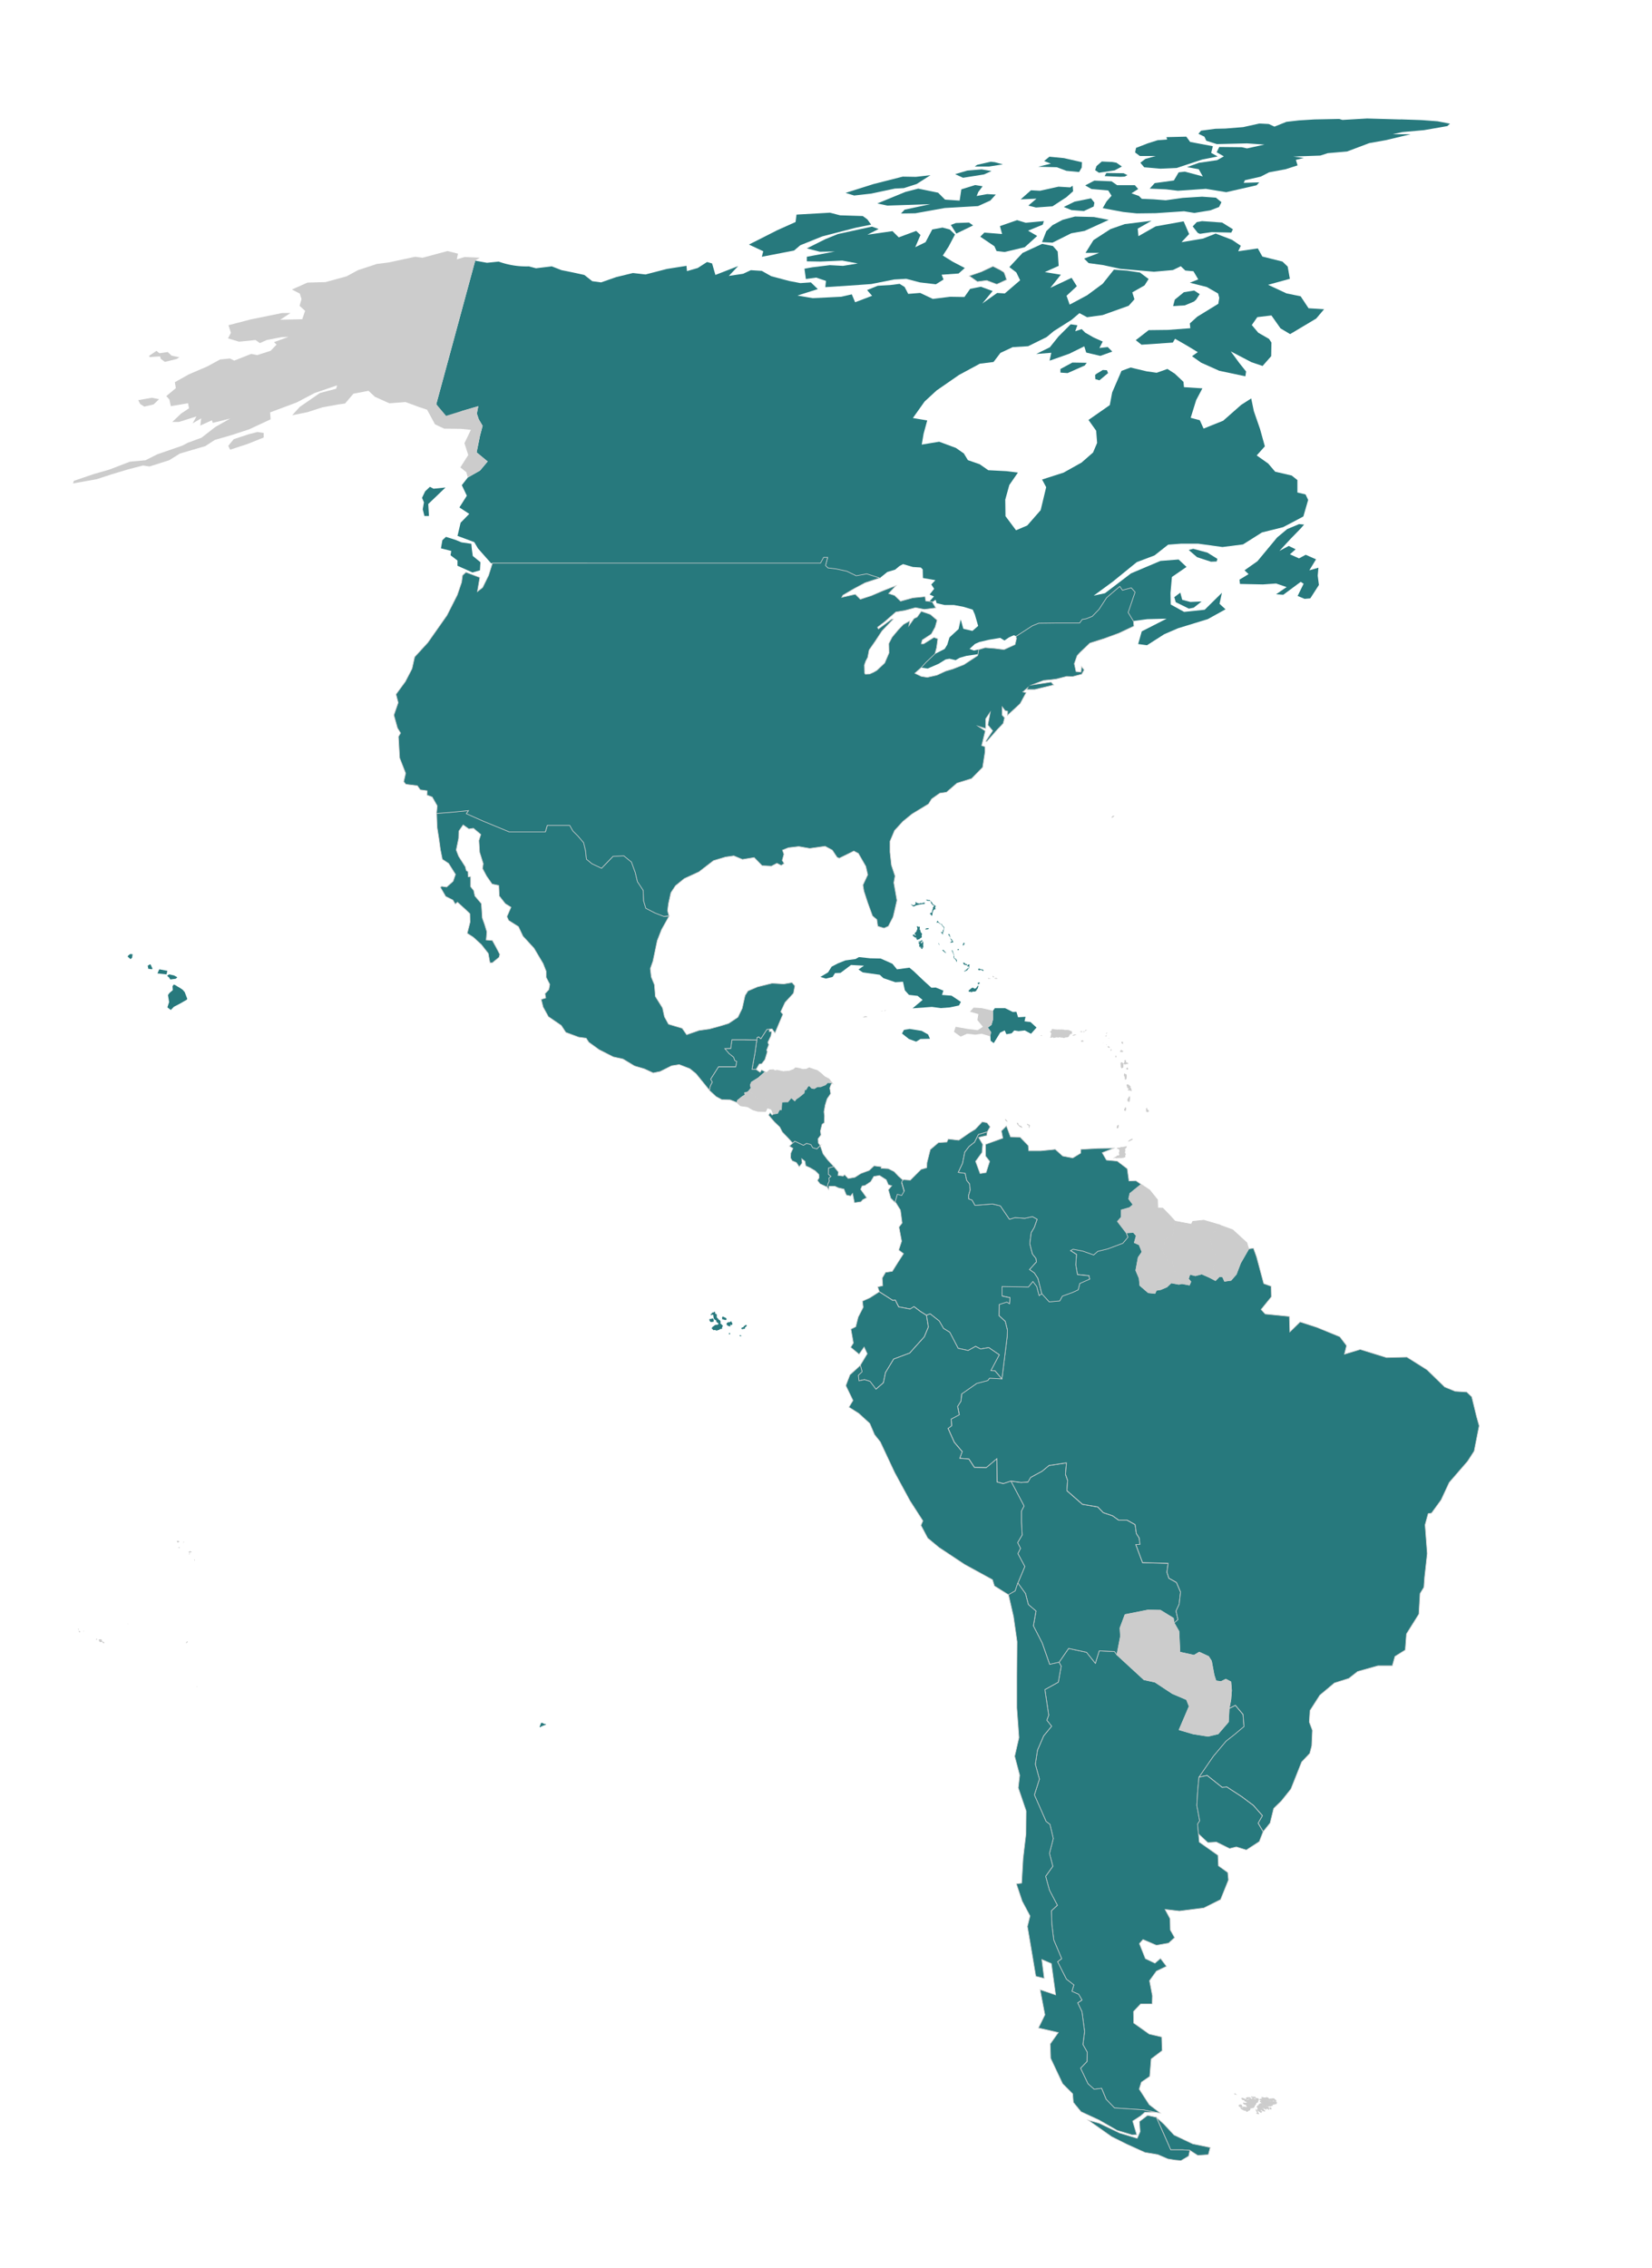 <svg xmlns="http://www.w3.org/2000/svg" id="Calque_1" data-name="Calque 1" viewBox="0 0 510 700"><defs><clipPath id="clippath"><path d="M0 0h510v700H0z" style="stroke-width:0;fill:none"/></clipPath><style>.cls-2,.cls-3{stroke-width:0}.cls-3,.cls-5{fill:#ccc}.cls-5,.cls-6{stroke:#ccc;stroke-miterlimit:10;stroke-width:.2px}.cls-2,.cls-6{fill:#27797d}</style></defs><g style="clip-path:url(#clippath)"><path d="M233.41 330.03h-1.25l.96-5.32.52-3.77.07-.74.52-.22.66.59 1.85-2.88.81-.07-.07.74h.74l-.22 1.33-.96 1.99.29.74-.66 1.7.22.44-.74 2.44-.96 1.25-.81.15-.96 1.62Z" class="cls-6"/><path d="m364.97 185.1 2.51.67 3.47-.15-2.44 1.92-1.48.29-4.06-1.99-.44-1.55 1.85-1.4.59 2.22ZM375.61 173.28l-1.77.07-4.28-1.4-2.59-2.22 1.4-.37 4.36 1.18 3.1 1.92-.22.81ZM148.17 176.01l-2.29.66-4.65-2.07v-1.62l-2.14-1.62.22-1.33-3.18-.81.44-2.51 1.11-1.03 3.03.96 1.77.74 3.03.44.15 1.62.3 2.14 2.36 1.92zM398.66 166.04l-3.69 3.99 2.88-1.55 2.14 1.03-1.77 1.55 2.81 1.26 2.07-1.11 3.18 1.4-2.07 3.4 2.81-.81-.22 2.44.37 2.88-2.66 4.14-1.77.15-2.14-.89 1.85-3.77-.89-.59-5.39 3.99-2.22-.15 3.25-2.22-3.25-1.11-4.06.29-7.09-.15-.15-1.33 2.81-1.7-1.25-1.18 3.99-2.81 6.06-7.31 3.1-2.59 3.69-1.55 1.55.15-1.11 1.26-2.81 2.88ZM132.73 150.23l1.11.59 3.69-.37-5.32 5.1.22 3.69h-1.4l-.52-2.07.37-2.14-.59-1.4.96-2zM342.07 115.15l-2.66 2.22-1.26-.37-.07-1.26.3-.3 2.07-1.26 1.26.07.37.89ZM334.91 112.78l-5.32 2.36-2.22-.15v-1.11l3.69-1.99 4.43.07-.59.81ZM332.61 100.37l-.67 1.85 1.99-.66 1.11 1.11 2.58 1.48 2.81 1.26-1.03 1.99 2.58-.3 1.4 1.4-3.69 1.33-4.36-1.03-.59-1.92-4.65 2.29-6.06 2.14.52-2.44-4.65.37 4.21-2.07 2.66-3.32 3.77-3.77 2.07.3ZM365.78 94.24l-3.62.22.52-1.99 2.81-2.29 3.18-.52 1.7 1.11-1.11 1.7-.66.59-2.81 1.18Z" class="cls-2"/><path d="m310.75 86.33-3.03 1.4-3.1-1.18-2.88.37-2.51-1.77 3.69-1.26 3.62-1.7 2.22 1.11 1.18.74.3.74.52 1.55Z" class="cls-6"/><path d="m349.9 191.67-1.62-2.66 2.14-6.28-1.18-1.33-2.73.74-.81-1.18-4.06 3.47-2.36 3.62-2.07 2.14-1.85.74-1.26.22-.81 1.11h-6.87l-5.76.07-1.99.81-5.02 3.25v-.07l-.67-.29-1.48.67-1.4.96-1.33-.81-3.47.59-2.88.67-1.4.59-1.7 1.55 1.33.52 1.26-.29h.22l-.22 1.4-3.55.52-2.07.59-1.26.74-1.92-.44-1.18.22-2.14 1.33-3.4 1.48-1.99-.29 1.48-1.62 2.73-2.59 3.03-1.55.81-1.33.67-2.22 2.81-2.59.66-2.96.81 2.88 2.81.66 1.77-1.55-1.03-3.55-.66-1.48-2.95-.89-2.81-.52h-2.88l-2.51-.59-.29-1.03-1.03.67-.89-.15 1.4-1.55-1.33-.59 1.4-1.77-.89-1.33 1.26-1.33-3.84-.67-.07-2.66-.59-.59-2.44-.15-3.03-.89-1.11.59-1.33 1.11-2.44.74-2.29 1.85-3.99-1.26-3.25.59-2.88-1.4-3.4-.74-2.44-.29-.74-.74.66-2.51h-1.26l-.96 1.77H151.58l-3.99-4.51-1.18-1.99-5.17-1.92.96-4.06 2.66-2.73-3.03-1.99 2.29-3.62-1.55-3.25 1.85-2.36 3.77-2.14 2.36-2.81-3.4-2.81 1.03-5.1.81-3.1-1.18-1.99-.59-1.77.44-2.29-4.8 1.4-5.61 2.44c-.85-1.49-1.71-2.98-2.56-4.47 4.01-14.76 8.02-29.53 12.02-44.29l3.62.66c1.21-.12 2.41-.25 3.62-.37 1.24.45 2.78.89 4.58 1.18 1.82.29 3.43.34 4.75.3.73.19 1.46.39 2.19.58 1.63-.2 3.25-.39 4.88-.59 1.01.39 2.02.79 3.03 1.18a227.26 227.26 0 0 1 7.02 1.48c.81.64 1.63 1.28 2.44 1.92l2.73.37 4.65-1.63 5.17-1.26 3.91.44 6.57-1.7 6.06-.96.15 1.63 3.32-.96 2.88-1.85 1.55.44 1.03 3.55 7.02-2.73-2.88 3.03 4.43-.66 2.36-1.11 3.4.22 2.88 1.63 5.54 1.48 3.47.66 3.25-.22 2.14 2.07-6.28 1.99 4.73.81 8.79-.44 3.25-.74 1.03 2.44 5.24-1.99-1.55-1.77 3.32-1.33 3.84-.22 2.88-.37 1.55.96 1.11 2.14 3.69-.3 3.91 1.85 5.32-.66 4.43.07 1.77-2.51 3.32-.66 3.62 1.33-3.18 3.84 4.58-3.25 2.36.15 4.73-4.06-1.18-2.44-2.14-1.63 4.06-4.36 6.06-2.81 3.32.66 1.48 1.7.3 4.43-4.28 1.92 4.95.81-3.25 4.06 6.57-3.1 1.62 2.59-3.18 2.95.96 2.73 5.39-2.88 4.8-3.55 3.47-4.36 4.06.3 3.99.59 2.66 1.99-1.26 1.99-3.77 2.14.66 2.14-1.77 1.99-8.05 2.88-4.8.66-2.36-1.26-2.44 2.07-5.47 3.47-2.22 1.85-5.69 2.81-4.8.3-3.77 1.77-2.14 2.81-4.21.52-6.43 3.47-6.94 4.8-3.69 3.4-3.62 5.1 4.43.74-1.11 4.06-.59 3.4 5.39-.89 5.17 1.92 2.44 1.7 1.26 2.07 3.62 1.25 2.66 1.85 5.61.29 3.55.44-2.66 3.84-1.25 4.51.07 5.1 3.25 4.36 3.47-1.48 4.14-4.73 1.7-7.09-1.26-2.36 6.65-2.14 5.54-3.1 3.54-3.1 1.26-2.96-.3-3.77-2.36-3.32 6.57-4.58.74-3.92 2.88-6.65 2.81-1.03 4.95 1.18 3.1.44 3.32-1.18 2.29 1.48 2.66 2.51.15 1.63 5.69.37-1.92 3.62-1.7 5.47 2.81.74 1.18 2.59 6.06-2.44 5.54-4.88 3.1-1.99.81 3.92 1.92 5.54 1.48 5.32-2.51 2.81 3.55 2.51 2.14 2.51 5.1 1.18 1.77 1.4v3.84l2.51.59.81 1.7-1.48 5.1-3.18 1.7-3.1 1.62-6.5 1.62-5.84 3.69-6.35.81-7.46-1.03h-5.39l-3.92.3-4.21 3.32-5.47 2.07-7.46 6.06-5.84 4.28 3.47-.74 8.05-6.13 9.08-3.84 5.61-.44 2.44 2.29-4.51 3.1-.44 4.95.07 3.54 4.14 2.29 6.35-.66 5.32-5.24-.74 3.4 1.85 1.7-5.47 3.03-9.16 2.81-4.29 1.85-5.32 3.4-2.73-.37 1.11-3.91 7.68-3.92-5.98.15-4.36.59Z" class="cls-2"/><path d="m271.24 70.67-3.47 1.77 7.76-1.11 1.92 1.92 5.39-1.99 1.33 1.26-1.62 3.77 3.18-1.55 2.07-3.92 3.18-.59 2.22.59 1.62 1.55-1.99 3.77-1.77 2.73 3.1 1.92 3.69 1.92-1.92 1.7-5.24.37.59 1.48-2.36 1.48-4.95-.59-4.21-1.11-3.77.22-7.02 1.4-8.35.59-5.84.37.22-1.92-3.03-1.03-3.18.44-.44-3.18 2.44-.44 5.39-.66 4.06.22 4.58-.74-4.8-.89-6.72.3-4.21-.07v-1.4l8.64-1.63-4.65.07-3.99-1.03 5.76-2.88 3.84-1.55 10.49-2.29 2.07.74ZM300.41 69.57l-5.17 2.51-1.7-2.66 1.55-.59 4.06-.15zM380.63 70.75l-.52 1.03-3.03-.07-3.03-.07-3.62.52-.67-.3-1.55-1.99 1.26-1.33 1.62-.3 6.2.44 3.32 2.07Z" class="cls-2"/><path d="m351.23 70.53.22 2.36 5.32-3.03 8.64-1.55 1.7 3.92-2.36 2.51 6.65-1.11 3.91-1.55 5.02 1.92 2.73 1.85-.81 1.7 6.06-.89 1.4 2.51 6.2 1.55 1.62 1.55.67 3.77-6.72 1.85 5.69 2.66 4.36.89 2.44 3.69 4.8.3-2.44 2.88-8.05 4.8-2.96-1.77-2.81-3.99-4.36.52-1.7 2.44 1.99 2.36 3.33 1.92.74 1.11-.07 4.21-2.66 3.03-3.47-1.18-6.35-3.32 2.66 3.62 2.07 2.59-.22 1.48-8.05-1.7-5.61-2.51-2.81-1.99 1.77-1.26-3.55-2.14-3.47-1.99-.67 1.18-9.68.66-1.77-1.4 3.99-3.1 5.98-.07 6.87-.52-.15-1.48 2.29-2.07 6.5-3.99.3-1.85-.37-1.33-3.47-1.99-5.24-1.33 2.59-1.03-1.48-2.51-2.51-.22-1.4-1.33-2.44 1.18-5.83.52-10.34-.89-5.47-1.18-4.36-.59-1.4-1.4 4.65-1.77h-4.21l2.44-3.92 5.24-3.4 4.43-1.55 8.27-1.03-4.29 2.44ZM314 67.94l2.66.81 5.61-.52-.37 1.11-4.51 1.85 2.81 1.63-3.84 3.47-6.2 1.48-2.51-.3-.66-1.48-4.36-2.95 1.26-1.26 5.47.44-.66-2.44 5.32-1.85ZM330.7 72l-5.76 2.88-3.25-.15 1.33-3.4 1.92-1.85 3.1-1.63 3.84-1.03 5.83.15 4.58.89-7.46 3.4-4.14.74ZM245.16 77.32l-9.97 1.92.44-1.7-4.43-2.07 3.25-1.63 5.54-2.81 5.61-2.51.3-2.29 10.34-.59 3.1.81 7.02.22 1.4 1.03 1.18 1.63-4.8.96-10.27 2.66-6.8 2.73-1.92 1.63ZM337.64 63.73l-3.03 1.4-3.84-.3-2.36-.96 3.32-1.63 5.1-1.03 1.03 1.33-.22 1.18ZM331.14 57.31l.15 1.7-2.07 1.85-4.29 2.81-5.1.37-2.36-.59 2.51-2.14-4.88.22 3.18-2.81 2.81.15 5.69-1.26 3.62.22zM302.03 59.23l-.52 1.26 3.25-.59 2.66.15-1.7 1.85-3.77 1.7-10.27.59-9.09 1.63-4.43.07 1.11-1.18 7.9-1.7-13.22.44-3.1-.66 8.64-3.55 3.99-1.03 6.13 1.26 2.14 2.14 4.51.3.52-3.47 4.28-1.33 2.29.37-1.33 1.77ZM343.18 55.97l1.7 1.18h5.47l1.03 1.18-2.07 1.33 2.29.81.89.89 3.62.15 3.77.3 5.24-.74 5.98-.37 4.28.3 1.7 1.4-.74 1.48-2.66 1.03-4.95.81-3.18-.52-8.72.59-5.91.07-4.14-.44-6.35-1.18 1.18-2.07 1.55-1.77-1.04-1.63-5.17-.44-1.92-1.11 2.81-1.48 5.32.22ZM287.26 54.06l-4.28 2.73-3.92 1.26-2.81.15-7.31 1.55-5.24.59-2.66-.81 8.64-2.73 9.01-2.29 4.06.07zM347.24 54.5l-1.33.07-4.88-.22.52-.96 5.32.07 1.18.59-.81.44ZM303.81 53.83l-6.5 1.03-2.44-1.11 3.77-1.11 4.43-.37 3.03.52-2.29 1.03ZM309.57 50.73l-4.21.66h-4.43l.74-.52 4.21-.96 1.26.15 2.44.66ZM344.14 52.57l-4.88.74-1.18-.81.44-1.26 1.62-1.4 3.25.15 1.26.22 1.7 1.18-2.22 1.18ZM333.95 51.69l-.81 1.4-3.92-.37-2.95-1.11-5.76-.15 3.91-.96-2.07-.81 1.62-1.33 4.51.44 5.54 1.26zM373.91 47.18l1.99 1.11-4.8.96-7.83 2.59-5.02.22-5.02-.44-1.18-1.4 1.55-1.18 3.18-.89h-4.88l-1.48-1.11.3-1.4 3.62-1.4 3.03-.96 2.95-.22-.22-.74 6.13-.15 1.18 1.63 3.47.66 3.55.66-.52 2.07Z" class="cls-2"/><path d="m432.41 36.84 6.43.22 4.95.37 3.84.74-.81.74-7.24 1.26-6.65.59-2.95.66h5.54l-7.76 1.85-5.02.89-6.87 2.59-5.98.52-2.29.74-8.35.3 3.25.44-2.44.59.52 1.7-3.69 1.18-5.1.96-2.59 1.33-4.88 1.11-.37.81 4.8-.15-.81.89-9.38 2.14-6.28-1.03-8.64.59-3.69-.44-5.02-.22 1.55-1.7 5.91-.81 1.48-2.51 1.92-.22 5.54 1.48-1.26-2.22-3.62-.66 3.69-1.33 5.61-.81 2.07-1.18-2.22-1.26.81-1.63 6.94.07 1.62.37 5.39-1.18-5.39-.37-9.31.22-3.25-1.03-.59-1.26-1.85-.89.81-.96 4.43-.59 3.1-.07 5.47-.44 5.02-1.11 2.88.15 1.77.81 3.69-1.48 3.84-.44 4.8-.3 7.68-.15.96.3 7.61-.44 5.17.15 5.17.15Z" class="cls-2"/><path d="m253.21 353.52.89 2.59 1.48 1.92 1.85 1.99-1.62.44-.07 1.92.81.66-.66.59.15.81-.44.96-.22.96-2.22-1.03-.81-1.03.52-.81-.07-1.04-1.11-1.11-1.62-.96-1.33-.59-.22-1.4-1.04-.81.15 1.33-.89 1.18-.89-1.33-1.26-.52-.52-.89.07-1.48.67-1.48-1.11-.67 1.03-.96.67-.59 2.66 1.26.96-.59 1.33.37.59.96 1.26.37 1.03-1.03Z" class="cls-6"/><path d="m275.52 297.45 1.4 1.7 3.84-.52 1.33 1.11 3.1 2.95 2.36 2.14 1.33-.07 2.36.96-.44 1.33 2.96.22 2.88 1.92-.59 1.11-2.81.59-2.81.22-2.73-.37-5.98.44 3.1-2.59-1.55-1.26-2.66-.3-1.26-1.4-.59-2.66-2.36.15-3.69-1.26-1.11-1.03-5.25-.74-1.33-.89 1.7-1.18-3.99-.22-3.25 2.44-1.7.07-.74 1.18-2.07.52-1.7-.52 2.36-1.4 1.11-1.77 1.99-1.03 2.22-.89 3.18-.44 1.03-.59 3.47.37 3.25.07 3.62 1.62ZM305.72 319.84l.22-1.33-.96-1.4 1.11-.81.52-1.85-.07-2.51.59-.81h3.18l2.36 1.18 1.11-.07.52 1.7 2.29-.15-.3 1.4 1.85.22 1.85 1.7-1.7 1.92-1.92-1.03-1.92.22-1.33-.22-.81.89-1.62.29-.52-1.18-1.4.67-1.99 3.25-.96-.74-.07-1.33Z" class="cls-2"/><path d="m233.63 320.94-.52 3.77-.96 5.32h1.26l1.25.89.44-.74 1.11.59-2.07 1.85-2.14 1.33-.37.89.22.96-.96 1.18-1.03.3.22.59-.89.52-1.48 1.18-.22.67-2.07-.81-2.59-.07-1.77-.96-2.07-1.92.3-1.4.59-1.11-.52-.89 2.44-3.84h5.32l.29-1.63-.59-.3-.37-1.03-1.4-1.11-1.33-1.55 1.85-.07.37-2.66h3.84l3.84.07Z" class="cls-6"/><path d="m256.9 334.24-1.4-.07-.67.66-1.48.59h-1.03l-.96.59-.81-.15-.66-.74-.44.15-.66 1.11-.37-.07-.15 1.03-1.55 1.26-.89.59-.44.59-1.11-.96-1.03 1.26h-.89l-.96.07-.15 2.36h-.59l-.59 1.11-1.33.22-.59-1.48-1.26-.44.52-1.92-.52-.52-.89-.29-1.85.52-.07-.59-1.18-.81-.81-.89-1.18-.44.96-1.18-.22-.96.37-.89 2.14-1.33 2.07-1.85.44.22.96-.81 1.18-.07.37.37.66-.22 1.92.44 1.92-.15 1.33-.52.59-.52 1.26.22.96.3 1.11-.07.89-.44 1.85.66.59.15 1.18.89 1.11 1.03 1.4.74.96 1.26Z" class="cls-5"/><path d="m306.54 311.93.07 2.51-.52 1.85-1.11.81.96 1.4-.22 1.33-2.66-.81-1.99.29-2.51-.29-1.99.89-2.07-1.48.52-1.55 3.77.67 3.03.37 1.62-1.04-1.7-2.07.3-1.85-2.59-.74 1.11-1.26 2.51.15 3.47.81Z" class="cls-3"/><path d="m284.16 320.65-1.33.81-2.22-.81-2.14-1.7.59-1.11 1.77-.3.96.15 2.73.44 1.99 1.11.59 1.33-2.96.07Z" class="cls-2"/><path d="m204.97 282.83 1.62-.15-2.36 4.21-1.33 3.4-1.33 6.35-.81 2.29.3 2.59.96 2.36.29 3.62 2.22 3.55.59 2.73 1.26 2.29 4.21 1.26 1.4 1.99 3.84-1.33 3.18-.44 3.25-.89 2.66-.81 2.88-1.92 1.33-2.73.89-3.99.89-1.4 2.95-1.26 4.51-1.11 3.62.22 2.51-.44.89 1.03-.44 2.29-2.59 2.81-1.33 2.88.66.81-.89 2.07-1.55 3.69-.89-1.26-.81.07-.81.07-1.85 2.88-.66-.59-.52.22-.07.74-3.84-.07h-3.84l-.37 2.66-1.85.07 1.33 1.55 1.4 1.11.37 1.03.59.3-.3 1.62h-5.32l-2.44 3.84.52.89-.59 1.11-.29 1.4-4.14-5.1-1.92-1.55-3.25-1.26-2.36.37-3.55 1.77-2.14.44-2.73-1.26-3.03-.89-3.55-2.14-3.03-.67-4.36-2.22-3.18-2.29-.81-1.26-2.29-.3-3.99-1.48-1.4-2.14-3.99-2.73-1.62-2.95-.59-2.36 1.4-.44-.22-1.33 1.18-1.26.29-1.62-1.11-2.14v-1.85l-.96-2.44-2.81-4.73-3.4-3.69-1.4-2.96-3.03-1.92-.52-1.18 1.26-2.88-1.77-1.11-1.85-2.36-.15-3.25-2.07-.44-1.7-2.44-1.26-2.36.22-1.48-1.11-3.55-.22-3.62.59-1.85-2.29-1.92-1.4.22-1.77-1.26-1.33 1.92-.07 2.22-.74 3.62.74 1.92 2.07 3.25.29 1.18.52.3.07 1.62.74-.07v3.1l.96 1.18.37 1.7 2 2.36.29 4.43.74 2.07.67 2.22-.22 2.51 1.92.15 1.18 2.14 1.11 2.14-.22.89-2.07 1.7h-.74l-.52-2.88-2.14-2.73-2.51-2.29-1.85-1.18.89-3.47-.07-2.59-1.55-1.48-2.29-2.07-.67.59-.74-1.26-2.22-1.11-1.62-2.81.37-.3 1.55.22 1.99-1.77.74-2.14-2.14-3.4-1.92-1.26-.59-2.96-.44-3.18-.59-3.77-.15-4.29 4.65-.37 5.25-.52-.67.96 5.17 2.29 8.05 3.32h11.15l.59-1.99h6.94l.96 1.7 1.55 1.55 1.77 2.07.59 2.44.29 2.66 1.7 1.4 2.96 1.4 3.54-3.69 3.32-.15 2.36 1.92 1.18 3.25.66 2.81 1.77 2.66.15 3.32.67 2.22 2.88 1.48 2.66 1.03ZM256.9 334.24l-.37.52-.37 1.03.29 1.7-1.11 1.62-.59 1.92-.37 2.07.15 1.26-.07 2.14-.66.44-.52 2.07.15 1.26-.89 1.18.07 1.26.59.81-1.03 1.03-1.26-.37-.59-.96-1.33-.37-.96.59-2.66-1.26-.66.59-1.33-1.48-1.85-1.92-.81-1.55-1.62-1.55-1.85-2.14.52-.74.59.74.37-.3 1.33-.22.59-1.11h.59l.15-2.36.96-.07h.89l1.03-1.26 1.11.96.44-.59.89-.59 1.55-1.26.15-1.04.37.07.67-1.11.44-.15.67.74.81.15.96-.59h1.03l1.48-.59.66-.67 1.4.07ZM278.84 364.3l-.52.67.81 2.81-.81 1.4-1.33-.37-.66 2.29-1.33-1.33-.74-2.58 1.04-1.26-1.04-.29-.66-1.55-2.07-1.33-1.77.3-.96 1.62-1.77 1.18-.89.15-.44 1.03 1.85 2.59-1.18.59-.59.66-1.99.3-.59-2.88-.59.81-1.33-.3-.74-1.85-1.7-.37-1.11-.52h-1.77l-.15 1.03-.44-.74.22-.96.44-.96-.15-.81.67-.59-.81-.67.07-1.92 1.62-.44 1.4 1.7-.15 1.03 1.62.22.44-.44 1.11 1.18 2.07-.37 1.85-1.18 2.59-.96 1.48-1.4 2.29.3-.15.44 2.29.15 1.77.89 1.33 1.4 1.48 1.33Z" class="cls-6"/><path d="m236.88 341.92-.52 1.11-2.44-.07-1.48-.44-1.63-.96-2.22-.3-1.11-1.03.22-.67 1.48-1.18.89-.52-.22-.59 1.03-.29 1.18.44.81.89 1.18.81.07.59 1.85-.52.89.29.52.52-.52 1.92Z" class="cls-5"/><path d="m271.6 178.37-4.51 1.48-3.47 1.85-3.4 1.99-.37.66 4.21-.96 1.55 1.55 3.4-1.11 3.62-1.55 3.99-1.55-2.29 2.44 1.85.59 1.85 1.77 3.77-1.03 3.77-.37.22 1.33 1.11.15.89.15 1.11 1.85-3.47.44h-.07l-2.73-.52-3.32.89-2.73.44-3.47 3.03-2.22 1.7.3.52 4.06-3.03h.52l-3.47 3.62-2.14 3.25-1.85 2.66-.44 2.29-.59 1.11-.44 1.26.07 2.44.22.37 1.33-.07 1.18-.52 1.04-.59 2.44-2.29 1.33-3.1-.07-2.88 1.03-2 1.92-2.29 1.55-1.62 1.99-1.11-.3 1.55 1.62-2.29.96-.44 1.26-1.77 2.81.96 2.07 1.77-.59 2.14-1.18 2.14-2.81 1.85-.3 1.18h.74l3.18-1.99 1.18.44-.37 2.73-.52 1.92-2.73 2.59-1.48 1.62-1.99 1.77 1.99.96 1.85.29 2.96-.66 2.73-1.26 2.22-.66 3.4-1.33 4.28-2.81.07-.44.22-1.4 1.99-.59 2.88.22 2.95.37 3.4-1.55.44-1.85-.15-.67 5.02-3.25 1.99-.81 5.76-.07h6.87l.81-1.11 1.26-.22 1.85-.74 2.07-2.14 2.36-3.62 4.06-3.47.81 1.18 2.73-.74 1.18 1.33-2.14 6.28 1.62 2.66.15 1.55-4.73 2.22-4.43 1.62-4.43 1.4-2.96 2.81-.96 1.03-.89 2.51.52 2.44 1.55.15.15-1.7.81 1.03-.74 1.33-2.81.74-1.85-.07-3.1.81-1.7.22-2.29.22-3.69 1.4 5.98-.89.81.89-5.84 1.4h-2.44l.3-.59-1.55 1.33 1.03.22-1.85 3.4-3.92 3.62.07-1.26-.81-.22-.89-1.18v2.59l.74.81-.44 1.77-1.77 1.85-3.32 3.77-.29-.15 2.14-3.25-1.48-1.77.74-3.99-1.4 2.07v3.03l-2.36-.74 2.22 1.48-1.11 4.51 1.03.37v1.62l-.74 4.73-3.4 3.47-4.51 1.4-3.25 2.81-2.07.3-2.51 1.77-.96 1.55-5.1 3.1-2.81 2.29-2.58 2.81-1.4 3.32v3.32l.44 4.06 1.11 3.32-.37 2.07.96 5.47-.74 3.25-.44 1.85-1.48 2.88-1.33.59-1.92-.59-.3-2.07-1.33-1.11-1.48-4.06-1.18-3.62-.3-1.85 1.48-3.18-.59-2.59-2.29-3.99-1.4-.74-4.51 2.22-.67-.3-1.48-2.22-2.22-1.18-4.73.67-3.4-.59-3.18.37-1.85.74.44 1.26-.52 1.92.59.96-.89.59-1.33-.67-1.7.89-2.88-.15-2.44-2.51-3.62.59-2.66-1.11-2.59.37-3.69 1.11-4.51 3.47-4.51 2.07-2.73 2.22-1.4 2.14-.74 3.32-.29 2.22.44 1.62-1.62.15-2.66-1.03-2.88-1.48-.66-2.22-.15-3.32-1.77-2.66-.67-2.81-1.18-3.25-2.36-1.92-3.32.15-3.55 3.69-2.96-1.4-1.7-1.4-.29-2.66-.59-2.44-1.77-2.07-1.55-1.55-.96-1.7h-6.94l-.59 1.99h-11.15l-8.05-3.32-5.17-2.29.66-.96-5.24.52-4.65.37.22-2.36-1.55-2.73-1.62-.59.07-1.33-2.14-.3-.89-1.26-3.55-.44-.66-.81.59-2.59-1.85-4.73-.37-6.57.66-1.11-.96-1.55-1.11-3.99 1.33-3.84-.67-2.58 2.88-3.92 2.07-3.99.81-3.62 4.06-4.43 2.96-4.21 2.96-4.21 3.18-6.28 1.33-3.91.29-2.14 1.04-.96 4.28 1.62-.74 4.36 1.62-1.26 1.85-3.77 1.18-3.77H253.3l.96-1.77h1.26l-.66 2.51.74.74 2.44.29 3.4.74 2.88 1.4 3.25-.59 3.99 1.26Z" class="cls-6"/><path d="m76.22 137.08-5.17 1.7-.59-1.18 1.7-2.07 4.73-1.55 2.59-.66 1.92.3v1.4l-5.17 2.07ZM47.41 124.82l-2.88.66-1.26-.81-.59-1.18 4.21-.74 2.22.44zM48.3 108.27l.89.74 2.59-.37 1.18 1.11 2.44.52-.89.52-3.62.89-1.26-.96-.22-.74-3.18.22-.22-.37 2.29-1.55Z" class="cls-3"/><path d="m134.67 124.71 3.05 3.62 5.13-1.59c1.6-.47 3.2-.94 4.8-1.4l-.44 2.29.59 1.77 1.18 1.99-.81 3.1-1.03 5.1 3.4 2.81-2.36 2.81-3.77 2.14-.44-1.62-1.85-1.48 2.44-3.84-1.18-3.62 1.99-4.14-3.03-.3-5.24-.07-2.81-1.33-2.44-4.51-2.44-.81-4.21-1.55-5.02.37-4.43-1.99-1.99-1.85-4.65.89-2.59 3.03-2.14.3-4.88.89-4.58 1.48-4.73.96 2.36-2.59 6.2-4.28 5.02-1.33.3-1.03-6.94 2.36-5.47 2.88-8.27 3.1.15 2.14-6.65 3.1-5.69 1.85-4.88 1.4-2.95 1.92-7.83 2.29-3.32 2.07-6.06 1.92-1.99-.3-4.58 1.18-5.17 1.55-4.51 1.48-7.39 1.33.3-.81 6.06-2.07 4.88-1.4 6.35-2.44 4.8-.44 3.69-1.85 7.68-2.66 1.7-.89 4.21-1.55 4.28-3.32 4.58-2.59-5.39 1.33-.22-.81-3.62 1.63.3-2.22-2.66 1.55 1.18-2.14-5.39 1.7h-2.07l2.73-2.59 2.44-1.63-.3-1.55-5.32.89-.44-2.07-.96-1.03 2.95-2.44-.3-1.85 4.36-2.44 5.69-2.44 3.92-2.14 3.03-.3 1.33.66 5.24-2.07 1.85.37 4.14-1.33 1.85-1.92-.81-.74 4.43-1.63-2.07.07-4.58.89-2.14.96-1.33-.96-5.1.52-3.4-1.03.89-1.7-.74-2.36 6.8-1.77 9.75-1.99h2.59l-3.18 2.07 6.8-.15.89-2.59-1.7-1.55.59-2.07-.52-1.7-2.44-1.26 4.8-2.14 5.54-.15 6.5-1.77 3.55-1.92 5.84-1.92 3.55-.44 8.27-1.77 2.29.3 7.68-2.07 3.25.81-.37 1.77 2.44-.74 4.65.22-1.4.89c-4.01 14.76-8.02 29.53-12.02 44.29ZM341.55 319.02h-.15l.22-.3h.22l-.15.22-.15.07ZM346.36 324.19l.44.22-.15.22h-.15l-.52.07-.15-.07v-.37l.22-.07.07-.22h.15l.07.22ZM346.36 321.46h.15l.15.15.07.3-.07.22-.15.07-.07-.15-.22-.15v-.37l.15-.07Z" class="cls-3"/><path d="m301.82 305.06-.3.37-.15.37-.44.22h-.37l-.07-.07-.3.15-.37.07-.44-.15-.3.07-.07-.37.22-.15.15-.22.3-.15.22-.3h.3l.22-.15.15.22.37.15.37-.15.52-.74h.22v.15l-.22.67ZM301.96 303.81l-.15-.44.44-.22.22.22v.15l-.22.07zM302.26 299l.15-.07.37.22h.3l.3.07.22.15v.22l-.15.07-.37-.3h-.3l-.07-.07-.37.15-.37-.15v-.07l.15-.37.15.15ZM299.38 297.67l-.15.29v.52l-.07.3-.29.22-.15.3-.29.22-.52.22-.07.15-.15-.15.07-.15.29-.07.15-.15v-.15l.3-.07.15-.3.3-.07.22-.3-.15-.22h-.3l-.15-.15.3-.37.07-.07zM297.98 297.45l.07.07h.29l.3.15-.3.3-.07-.15h-.15l-.3-.07-.3-.15-.22-.44.22-.07.3.07.15.3ZM291.18 293.09l.44.52.22.15.22.37-.22-.07-.07-.15-.22-.07-.3-.3-.15-.07-.15-.29.22-.07ZM293.91 293.09l.22.44.15.37v.3l.15.15.15.52v.67l.15.22.37.15.3.44v.59l-.3-.52v-.15l-.22-.3-.44-.15.15-.15-.22-.22v-.22l.15-.22-.07-.37-.22-.3.07-.07-.22-.3-.07-.44-.15.07.07-.52ZM296.05 293.09l-.22.15-.22-.07-.07-.15.44-.15zM290 291.69l-.07-.07-.22-.52h.15l.15.59ZM297.75 291.32l-.3.44h-.3l.15-.22.07-.44.3-.22.07.3v.15ZM284.08 290.43l-.22.07-.15.22-.22-.07.44-.29zM284.23 290.95l.29.15.15-.15.07-.37.15-.07.15.44v.37l-.07.22.07.44v.22l-.29.59-.15.07-.29-.15.15-.22.3-.15-.07-.07-.44.29-.15-.15.3-.22h-.3l-.15.07-.15-.15v-.52l.07-.15-.3-.37v-.15l.3-.15.07-.22.22-.07.07-.15.44-.22.07.29-.37.3-.15.22ZM294.2 290.51l.07.37-.15-.07-.37.07-.29.07-.07-.15.22-.15.3-.22v-.15l-.3-.15-.15-.44-.07-.44-.3-.29v-.15l-.37-.37.22-.22.29.29v.37l.15.22.07.37.22.37.3.22.07.22.15.22ZM286.6 286.44l.22.15-.44.22-.22-.07-.15.15-.37-.07.15-.22.29-.15h.52ZM283.49 286.07l.29-.15.22.22-.07.15.07.15-.15.29.22.22.15.66.15.22.3.37-.15.52.07.44-.15.22-.22.07-.3.3-.22.15h-.22l-.22.15h-.22v-.29l-.22-.15.07-.44-.22.22-.15-.07-.44-.3-.22-.22-.15-.22.52-.22.37.52.07-.44-.22-.07-.07-.22.07-.22.44-.44.15-.3-.07-.07.22-.3v-.37l-.15-.52.07-.07h.22l.15.22ZM289.48 284.15l.07.15.22.3.59.52.37.07.07.07.15.3.22.29.37.3v.15l-.15.59-.07.15v.22l-.07.37-.15.22-.07.52-.07.07-.15-.44-.3-.22.07-.15.37.07.15-.15-.07-.15.07-.3.22-.29.07-.37v-.22l-.37-.3-.3-.52-.22-.15-.44-.22-.22-.22-.44-.15-.3.15.3-.67h.07ZM282.98 278.62l.37.15h.07l.52.07.15-.15.15.07h.37l.3-.15h.29l.22-.15.07.37-.07.15h-.52l-.81.15h-.22l-1.11.29-.52.3h-.3l-.15-.07-.22-.22-.37-.44.44.22.07.15h.37l.37-.15.3-.44-.22-.07.15-.22.07-.22.22.37ZM286.15 277.65l.59.15.15-.07.3.22.67.74.15.44.3.07.52.37v.15l-.15.37.15.52h-.3l-.37.3-.07.15-.22.74-.07.66-.15.15-.22-.15-.07-.3-.3-.07.22-.37h.15l.37-.29-.07-.3.15-.29v-.22l.15-.22v-.44l.15-.07.15-.22.07-.22-.22-.07-.37-.07-.07-.22v-.15l-.3-.15v-.22l-.22-.52-.15-.07-.22.07-.37-.07h-.22l-.44-.3h.37Z" class="cls-2"/><path d="m342.29 320.57-.07-.22.22.07z" class="cls-3"/><path d="M343.84 251.88h-.22l-.07.07.07.15-.3.15-.07-.07.15-.07h.07l.07-.22.22-.07.07.07Z" class="cls-5"/><path d="m266.58 313.78.22.07.15-.29.3.07h.37l.07.15-.15.15-.15-.07-.29.07-.15.07h-.52zM272.56 311.93l-.52.22.15-.22zM273 312l-.07-.07.59-.22-.15.22zM347.32 331.43l.37.07.15.37v.44l-.07.59-.07.15-.15.07-.3.15.07-.3-.07-.15-.07-.52-.22-.37v-.22l.07-.22v-.22h.15l.15.15ZM343.11 324.27h-.22l-.07-.15.15-.3h.15l.07.15-.07.3ZM342.59 323.16l-.07.22h-.15l-.3-.15-.15-.15.22-.3.37.3.07.07ZM341.55 319.83l-.3-.07.15-.22.22-.07-.07.37ZM344.51 325.67l.15.3v.22l-.15.15-.15-.07-.07-.22.22-.37ZM321.53 319.76l-.22-.15.07-.15h.22l.07.07-.15.22ZM332.32 319.39h-.15l-.67.22h-.44l.15-.15.29-.15.3-.07.44.07.07.07ZM325.3 317.62l.44.07h.44l.22.07.44-.07.22.07.29-.07.15.07.37-.07.3.07h.22l.59.15v-.15l.44.15.07-.07.59.07.15.15h.15l.44.22.15-.07-.07.52.15.22-.66.22-.22.3-.22.44-.22.15-.22.07h-.29l-.44.07-.22.15-.52-.07-.15-.15-.37.15-.22-.22-.52.15-.67-.07-.22.07-.44.07-.15.07-.15-.15-.3-.07-.22.15-.44-.07.22-.52v-.3l.15-.3-.15-.44-.15-.07-.07-.3.3-.15.15-.07v-.37l.3-.15.37.07Z" class="cls-3"/><path d="M341.55 319.83v.07l-.3-.07v-.07zM307.21 301.81h.52l.22.29h-.22l-.22-.07-.37.07-.07-.22.15-.07ZM305.21 301.74l.22.3.44-.07-.15.15h-.44l-.3-.15.22-.22ZM306.83 301.29v.37l-.37-.15-.07-.22.07-.07zM335.57 317.91l-.29.15h-.07l-.22.15-.07-.07.07-.22.44-.07.15.07ZM334.39 321.16l.22.22-.81.15-.07-.37.52-.15.15.15ZM334.91 318.36l-.15.15h-.37v-.15l.22-.07zM333.87 318.21l.3.22-.15.15-.22-.15h-.37l.15-.15zM341.63 322.49l-.15.07v-.15l.07-.07.07.15ZM340.52 321.83h-.07l.07-.15.07.07-.07.07ZM348.06 330.1h-.22l-.15-.3.07-.15.22-.22.22.15.07.22v.15l-.22.15ZM346.73 328.18h.22v.22l-.15.07v.89l-.15.15-.44.22v-.15l-.15-.15-.07-.37v-.37l-.07-.37v-.22l.15-.22.22-.07.37.22z" class="cls-3"/><path d="m347.76 327.88.3.07.37.3-.96.22-.22.07-.3-.22.07-.44.15-.07-.07-.44.07-.15.22-.15.22.3v.3l.15.22Z" class="cls-3"/><path d="m53.69 310.7-.96.99-1.05-.81.53-1.62-.35-2.17.44-.63 1.05-.9-.09-1.17.35-.54.35.09 1.67.99.79.54.61.72.79 2.07-.18.27-2.19 1.26-1.75.9ZM54.25 302.05l-1.66.22-.5-.73-.41-.28v-.22l.58-.34 1.49.34 1 .56zM51.68 299.61l-.28 1.1-2.79-.31.56-1.26zM47.07 298.92l-.19.22-.19-.05-.91-.11-.14-.81-.1-.11.82-.49.19.22.53 1.14ZM40.76 295.57l-.45.43-.91-.79.23-.36.57-.43.74.07-.17 1.07Z" class="cls-2"/><path d="m367.33 663.62-2.22-.15h-3.69l-4.43-10.05 2.29 2.07 3.18 3.4 5.76 2.73 5.39 1.11-.59 2.22-3.25.22zM344.81 510.71l8.35 7.68 3.4.74 5.39 3.55 4.36 1.85.81 2.07-3.1 7.24 4.29 1.26 4.65.74 3.1-.74 3.18-3.69.22-4.14 1.92-.96 2.36 2.81.3 3.77-3.1 2.58-2.44 1.92-3.92 4.65-4.43 6.43-.37 3.84-.29 4.88.89 4.73-.66 1.03.3 3.03.22 2.51 5.76 4.06.15 3.25 2.88 2.07.22 2.29-2.44 6.06-5.17 2.59-7.54.96-4.43-.52 1.55 2.88.07 3.47 1.33 2.36-1.85 1.7-3.77.66-4.14-1.77-1.11 1.26 1.85 4.65 2.96 1.4 1.7-1.48 1.85 2.44-3.1 1.48-2.14 2.96.89 4.65-.07 2.51h-3.55l-2.22 2.36.07 3.55 4.8 3.4 3.84.89.15 4.21-3.4 2.58-.44 5.39-2.58 1.77-.67 2.14 3.1 4.8 3.4 2.59-1.55-.22-3.62-.74-8.94-.59-2.59-2.66-1.4-3.4-2.29.3-1.92-1.7-2.29-4.8 1.99-2.07.07-2.88-1.33-2.36.52-3.99-.81-6.13-1.33-2.73 1.33-.89-1.04-1.77-2.07-.89.59-1.99-2.29-1.77-2.73-5.39 1.26-.96-2.44-5.76-.59-4.8-.15-4.21 1.85-1.7-2.44-4.65-1.18-4.29 2.22-3.1-1.04-3.99 1.18-4.58-1.03-4.36-1.18-.89-3.62-8.2 1.55-4.88-1.26-4.58.67-4.36 1.92-4.43 2.44-2.96-1.48-1.85.59-1.55-1.18-7.9 4.14-2.29.89-4.95-.67-1.18 2.96-4.28 5.54 1.18 2.73 3.4 1.18-3.84 4.73.22.74 1.03Z" class="cls-6"/><path d="m362.46 500.88-.22-1.48-3.99-2.44-3.84-.07-7.09 1.4-1.55 4.14.15 2.59-1.11 5.69-.74-1.03-4.73-.22-1.18 3.84-2.73-3.4-5.54-1.18-2.95 4.29-2.88.67-2.29-6.58-2.73-5.32.81-4.58-2.36-2-.89-3.4-2.36-3.25 2.14-5.1-2.14-3.99.81-1.62-.89-1.77 1.4-2.36-.22-3.99v-3.4l.81-1.55-4.06-7.68 3.1.44 2.14-.15.81-1.4 3.55-1.92 2.14-1.77 5.39-.81-.3 3.55.66 1.85-.22 3.18 4.8 4.21 4.73.81 1.7 1.77 2.88.96 1.85 1.33h2.59l2.51 1.4.37 2.73.89 1.4.22 1.99-1.26.07 2.07 5.54 7.9.22-.37 2.73.59 1.85 2.36 1.33 1.26 2.95-.44 3.77-.96 2.07.59 2.66z" class="cls-6"/><path d="m364.89 396.14 2.29.44.44-1.03-.74-.89.44-1.4 1.7.44 1.99-.52 2.36 1.04 1.85.96 1.26-1.26.96.15.59 1.33 1.99-.29 1.62-1.85 1.33-3.47 2.51-4.36 1.48-.22.96 2.66 2.22 8.27 2.29.81.07 3.25-3.18 3.92 1.26 1.4 7.46.74.15 4.8 3.18-3.1 5.24 1.7 7.02 2.88 2.07 2.73-.66 2.66 4.88-1.48 8.12 2.51 6.28-.15 6.21 3.91 5.47 5.32 3.25 1.33 3.55.22 1.55 1.48 1.48 6.06.81 2.88-1.55 7.83-2 3.1-5.69 6.57-2.51 5.39-2.96 4.06-1.03.15-.96 3.47.67 8.86-.81 7.31-.22 3.1-1.18 1.92-.37 6.35-3.84 6.13-.37 4.95-3.18 1.99-.81 2.88h-4.43l-6.28 1.77-2.73 2.14-4.43 1.4-4.51 3.77-3.03 4.73-.22 3.55.96 2.58-.22 4.8-.59 2.29-2.51 2.66-3.32 8.35-2.95 3.69-2.36 2.29-1.11 4.51-2.14 2.66-1.55-2.66 1.33-2.29-2.81-3.18-3.55-2.66-4.65-3.03-1.4.15-4.65-3.69-2.51.52 4.43-6.43 3.91-4.65 2.44-1.92 3.1-2.59-.3-3.77-2.36-2.81-1.92.96.52-2.73.22-2.81-.22-2.66-1.55-.81-1.48.74-1.55-.22-.59-1.77-.81-4.36-.89-1.4-2.88-1.33-1.62.96-4.36-.96-.3-6.43-1.48-2.59 1.18-1.03-.59-2.66.96-2.07.44-3.77-1.26-2.96-2.36-1.33-.59-1.85.37-2.73-7.9-.22-2.07-5.54 1.26-.07-.22-1.99-.89-1.4-.37-2.73-2.51-1.4h-2.59l-1.85-1.33-2.88-.96-1.7-1.77-4.73-.81-4.8-4.21.22-3.18-.66-1.85.3-3.55-5.39.81-2.14 1.77-3.54 1.92-.81 1.4-2.14.15-3.1-.44-2.36.81-1.92-.52-.07-7.17-3.25 2.73-3.69-.07-1.7-2.58-2.81-.22.74-2.07-2.44-2.88-1.92-4.28 1.11-.81-.15-2.07 2.51-1.33-.52-2.59 1.03-1.62.22-2.22 4.65-3.25 3.4-.89.59-.74 3.77.22 1.62-13 .07-2.07-.67-2.66-1.92-1.77.07-3.47 2.36-.74.81.52.15-1.85-2.44-.52v-2.95l8.13.15 1.4-1.7 1.18 1.55.74 2.81.81-.59 2.29 2.51 3.25-.29.81-1.48 3.1-1.11 1.77-.81.52-1.99 3.03-1.33-.22-1.03-3.55-.37-.52-3.03.22-3.18-1.85-1.18.81-.44 3.03.59 3.32 1.18 1.26-1.11 3.03-.74 4.73-1.77 1.55-1.85-.52-1.33 2.22-.15.89 1.03-.59 2.14 1.48.66.89 2.22-1.18 1.7-.74 3.99 1.03 2.44.22 2.22 2.58 2.22 2.07.22.44-.96 1.33-.22 1.92-.81 1.33-1.26 2.36.44.96-.22Z" class="cls-6"/><path d="m304.77 349.31-2.73.81-1.18 2.36-1.7 1.33-1.33 1.77-.67 3.4-1.33 2.81 2.14.3.44 2.14.89 1.11.22 1.85-.52 1.77.07 1.03 1.03.37.89 1.62 5.39-.44 2.44.59 2.81 4.14 1.7-.52 3.03.22 2.36-.52 1.48.81-.89 2.51-.96 1.63-.44 3.4.81 3.18 1.11 1.4.15 1.04-2.14 2.36 1.48 1.04 1.11 1.7 1.18 4.73-.81.59-.74-2.81-1.18-1.55-1.4 1.7-8.12-.15v2.95l2.44.52-.15 1.85-.81-.52-2.36.74-.07 3.47 1.92 1.77.67 2.66-.07 2.07-1.62 13-2.14-2.51-1.26-.07 2.58-4.88-3.25-2.22-2.51.44-1.55-.81-2.29 1.26-3.1-.67-2.59-4.95-1.92-1.18-1.33-2.29-2.81-2.22-1.11.44-1.77-1.11-2.07-1.55-1.18.74-3.55-.67-1.03-2.07-.81.07-4.14-2.66-.52-1.48 1.55-.37-.15-2.36 1.04-1.77 2.07-.3 1.85-2.95 1.62-2.51-1.48-1.11.89-2.73-.81-4.36.96-1.26-.52-3.99-1.62-2.59.67-2.29 1.33.37.81-1.4-.81-2.81.52-.66 2.14.15 3.32-3.32 1.77-.52.07-1.55 1.03-4.06 2.51-2.14 2.58-.15.44-.96 3.25.37 3.4-2.36 1.7-1.03 2.14-2.29 1.48.3.96 1.25-.89 1.55Z" class="cls-6"/><path d="m286 405.89.59 3.62-1.26 3.03-4.51 5.02-4.95 1.85-2.51 4.14-.67 3.18-2.29 1.99-1.85-2.44-1.7-.52-1.7.37-.22-1.7 1.18-1.11-.52-1.99 2.14-3.55-.96-2.07-1.55 2.22-2.58-2.14.81-1.33-.74-4.28 1.48-.74.74-2.95 1.55-3.03-.22-1.92 2.29-1.03 2.88-1.85 4.14 2.66.81-.07 1.03 2.07 3.55.67 1.18-.74 2.07 1.55 1.77 1.11Z" class="cls-6"/><path d="m362.76 376.86-.74 4.29-2.59 1.18.22 1.11-.81 2.51 1.77 3.4h1.33l.52 2.66 2.44 4.14-.96.22-2.36-.44-1.33 1.26-1.92.81-1.33.22-.44.96-2.07-.22-2.59-2.22-.22-2.22-1.04-2.44.74-3.99 1.18-1.7-.89-2.22-1.48-.66.59-2.14-.89-1.03-2.22.15-2.73-3.55 1.18-1.33v-2.22l2.59-.74 1.04-.89-1.33-1.77.37-1.7 3.47-2.81 2.66 1.77 2.44 3.03.07 2.51 1.55.07 2.22 2.29 1.55 1.7Z" class="cls-5"/><path d="m309.27 425.54-3.77-.22-.59.74-3.4.89-4.65 3.25-.22 2.22-1.03 1.62.52 2.58-2.51 1.33.15 2.07-1.11.81 1.92 4.28 2.44 2.88-.74 2.07 2.81.22 1.7 2.59 3.69.07 3.25-2.73.07 7.16 1.92.52 2.36-.81 4.06 7.68-.81 1.55v3.4l.22 3.99-1.4 2.36.89 1.77-.81 1.62 2.14 3.99-2.14 5.1-.81 2.44-2.07 1.18-4.36-2.73-.59-1.92-8.64-4.73-7.9-5.24-3.47-2.88-2.07-3.92.59-1.4-3.99-6.2-4.73-8.72-4.43-9.45-1.77-2.22-1.48-3.47-3.4-3.1-3.03-1.92 1.26-2.07-2.22-4.58 1.26-3.32 3.25-2.95.52 1.99-1.18 1.11.22 1.7 1.7-.37 1.7.52 1.85 2.44 2.29-1.99.67-3.18 2.51-4.14 4.95-1.85 4.51-5.02 1.26-3.03-.59-3.62 1.11-.44 2.81 2.22 1.33 2.29 1.92 1.18 2.58 4.95 3.1.67 2.29-1.26 1.55.81 2.51-.44 3.25 2.22-2.59 4.88 1.26.07 2.14 2.51Z" class="cls-6"/><path d="m362.46 500.88 1.48 2.58.3 6.43 4.36.96 1.62-.96 2.88 1.33.89 1.4.81 4.36.59 1.77 1.55.22 1.48-.74 1.55.81.22 2.66-.22 2.81-.52 2.73-.22 4.14-3.18 3.69-3.1.74-4.65-.74-4.28-1.26 3.1-7.24-.81-2.07-4.36-1.85-5.39-3.55-3.4-.74-8.35-7.68 1.11-5.69-.15-2.58 1.55-4.14 7.09-1.4 3.84.07 3.99 2.44.22 1.48ZM376.12 377.89l-2.29 4.06.22 3.25 1.62 2.81-.81 1.99-.37 2.22-1.11 1.99-2.36-1.03-1.99.52-1.7-.44-.44 1.4.74.89-.44 1.03-2.29-.44-2.44-4.14-.52-2.66h-1.33l-1.77-3.4.81-2.51-.22-1.11 2.59-1.18.74-4.28 5.02.96.44-.89 3.4-.37 4.51 1.33Z" class="cls-5"/><path d="m389.94 565.3-1.18 3.03-3.99 2.59-3.1-.96-2.07.52-4.06-2-2.66.15-2.88-2.66-.29-3.03.66-1.03-.89-4.73.3-4.88.37-3.84 2.51-.52 4.65 3.69 1.4-.15 4.65 3.03 3.55 2.66 2.81 3.18-1.33 2.29zM352.26 365.48l-3.47 2.81-.37 1.7 1.33 1.77-1.03.89-2.59.74v2.22l-1.18 1.33 2.73 3.55.52 1.33-1.55 1.85-4.73 1.77-3.03.74-1.26 1.11-3.32-1.18-3.03-.59-.81.44 1.85 1.18-.22 3.18.52 3.03 3.55.37.22 1.03-3.03 1.33-.52 1.99-1.77.81-3.1 1.11-.81 1.48-3.25.3-2.29-2.51-1.18-4.73-1.11-1.7-1.48-1.04 2.14-2.36-.15-1.04-1.11-1.4-.81-3.18.44-3.4.96-1.63.89-2.51-1.48-.81-2.36.52-3.03-.22-1.7.52-2.81-4.14-2.44-.59-5.39.44-.89-1.63-1.03-.37-.07-1.03.52-1.77-.22-1.85-.89-1.11-.44-2.14-2.14-.29 1.33-2.81.67-3.4 1.33-1.77 1.7-1.33 1.18-2.36 2.73-.81-.15 1.11-2.51.59 1.26 2.14-.22 2.51-1.99 2.73 1.4 3.77 1.85-.3 1.11-3.47-1.26-1.62v-3.62l5.32-1.92-.44-2.22 1.55-1.55 1.26 3.4 2.96.07 2.51 2.58.15 1.62h3.69l4.51-.44 2.29 2.07 3.1.59 2.44-1.48.07-1.18 5.24-.3 4.95-.07-3.62 1.4 1.33 2.29 3.32.3 3.1 2.36.52 3.77 2.14-.07 1.62 1.11ZM356.99 653.42l4.43 10.04h3.69l2.22.15-.37 1.77-2.36 1.4-1.77-.15-2.29-.37-3.1-1.33-3.99-.67-5.54-2.51-4.73-2.36-7.24-5.1 3.4.96 6.35 3.03 5.39 1.63.89-2.07-.22-3.1 2.51-1.92 2.73.59Z" class="cls-6"/><path d="m326.93 513 .67 1.18-.89 4.95-4.14 2.29 1.18 7.9-.59 1.55 1.48 1.85-2.44 2.95-1.92 4.43-.66 4.36 1.26 4.58-1.55 4.88 3.62 8.2 1.18.89 1.04 4.36-1.18 4.58 1.03 3.99-2.22 3.1 1.18 4.28 2.44 4.65-1.85 1.7.15 4.21.59 4.8 2.44 5.76-1.26.96 2.73 5.39 2.29 1.77-.59 1.99 2.07.89 1.03 1.77-1.33.89 1.33 2.73.81 6.13-.52 3.99 1.33 2.36-.07 2.88-1.99 2.07 2.29 4.8 1.92 1.7 2.29-.3 1.4 3.4 2.58 2.66 8.94.59 3.62.74h-3.18l-1.26 1.11-2.51 1.62 1.26 4.21-1.4.07-4.65-1.4-5.54-3.18-5.61-2.59-2.36-2.88-.22-2.66-3.1-3.1-3.69-7.83-.15-4.43 2.51-3.54-6.13-1.4 1.99-4.06-1.48-7.76 4.8 1.62-1.33-9.68-2.95-1.26.74 5.84-2.59-.66-1.11-6.65-1.48-8.72.81-3.25-2.44-4.58-1.77-5.32 1.62-.22.44-7.61.89-7.61.07-7.02-2.44-7.16.44-3.91-1.55-5.84 1.33-5.76-.66-9.16v-9.9l.07-10.56-1.11-7.76-1.55-6.72 2.07-1.18.81-2.44 2.36 3.25.89 3.4 2.36 2-.81 4.58 2.73 5.32 2.29 6.57 2.88-.66Z" class="cls-6"/><path d="m373.39 394.22 1.11-2.07.37-2.14.74-1.99-1.55-2.81-.22-3.25 2.29-4.06 1.4.52 3.03 1.11 4.36 3.99.59 1.92-2.51 4.36-1.33 3.47-1.62 1.85-1.99.3-.59-1.33-.96-.15-1.26 1.26-1.85-.96Z" class="cls-5"/><path d="m311.04 346.2-.37-.15-.37-.37.07-.44.15.22.3.29.22.37v.07ZM354.33 343.25l-.44-.15-.07-.37v-.59l.15-.29.15.15.15.44.37.22.07.3-.37.29ZM315.55 348.05h-.22l-.3-.22-.22-.07-.22-.22-.07-.15-.22-.07-.15-.29-.22-.22.07-.37.37.22.07.37.3.29.52.15.15.22.22.3-.07.07Z" class="cls-3"/><path d="m388.23 652.17.3-.07v.29l-.59-.22.22-.22.15-.07-.07.3ZM387.72 651.13l.15.15.29.07.07.3-.22.07-.07-.3-.15-.15-.07-.15ZM392.3 650.54l.15.07-.07.29-.22-.07-.15-.22.22-.15.07.07ZM383.36 649.88v.15l.07.22-.29.07-.22-.07-.15-.15-.22-.07-.07-.29h.15l.07-.15.22-.07.15.07-.22.22.22.07.22-.22z" class="cls-5"/><path d="m385.51 648.92-.3-.15-.37-.22-.59-.22.07-.3-.52-.07-.22-.07-.22-.3.15-.07.59.22.59.3.37.07.3.07.22-.22.07-.22.15.07.3-.15.07.15h.37v.22h.22l.66-.15.07.15h.22l.3-.07-.22-.15-.07-.22h.3l.44.15.07.3-.3.37.07.22-.15.15h-.3l-.22.59-.22.22-.22.44-.07.22-.37.22-.07-.15h-.3v.22l-.59-.07-.07.07.22.3-.07.07-.15.29h-.29l-.22.3-.22.07h-.15l-.15-.22-.29-.22v-.15h-.37l.44.29h-.3l-.37-.22-.15-.07-.3-.15-.22-.15v-.15l.52.15.44-.15-.37-.15-.07-.07h.67l.29.07.22.15v-.15l.29-.07.07-.22-.29-.15-.15-.37.07-.15h.44l.15.07.29-.07-.07-.22h-.59v.07l-.3.15h-.44l-.37-.22v-.22l.52.15.44-.15h.22l.37-.07.29.15v-.07l-.29-.07Z" class="cls-5"/><path d="m385.51 648.92-.3-.15-.37-.22-.59-.22.07-.3-.52-.07-.22-.07-.22-.3.15-.07.59.22.59.3.37.07.3.07.22-.22.07-.22.15.07.3-.15.07.15h.37v.22h.22l.66-.15.07.15h.22l.3-.07-.22-.15-.07-.22h.3l.44.15.07.3-.3.37.07.22-.15.15h-.3l-.22.59-.22.22-.22.44-.07.22-.37.22-.07-.15h-.3v.22l-.59-.07-.07.07.22.3-.07.07-.15.29h-.29l-.22.3-.22.07h-.15l-.15-.22-.29-.22v-.15h-.37l.44.29h-.3l-.37-.22-.15-.07-.3-.15-.22-.15v-.15l.52.15.44-.15-.37-.15-.07-.07h.67l.29.07.22.15v-.15l.29-.07.07-.22-.29-.15-.15-.37.07-.15h.44l.15.07.29-.07-.07-.22h-.59v.07l-.3.15h-.44l-.37-.22v-.22l.52.15.44-.15h.22l.37-.07Zm0 0 .29.15V649l-.29-.07Z" style="fill:none;stroke:#ccc;stroke-miterlimit:10;stroke-width:.2px"/><path d="M386.69 647.52h.22l.22.22-.22.07h-.22zM385.94 647.52h-.22l-.07-.22.3.08v.15ZM384.92 647.37l.44-.08.15.22-.22.29-.15-.07-.22.07-.22-.15.22-.15.22.15.07-.15-.37-.08.07-.07ZM390.23 647.44h.44l.07-.07.37-.08.3.15.3.22.07.22v.08l-.37.07-.15-.22-.15-.07-.07.22.15.07.07.22.22-.15.15.07.07.29.22.08.07-.08.37.22.07-.29-.59-.15.07-.37.22-.15 1.11-.07.52.45.15.07v.29l-.44-.07-.37-.15-.44.15.22.15.29.07.67.07.22.07.07.15-.15.37h-.37l-.07.07-.52.07-.37.15.22.15-.67.29-.3-.08-.37.08h-.52l-.44-.15-.44-.29v.22l.22.15.44.15.22.22.15-.07.29.07.3.22-.15.08.15.37h-.15l-.22-.22-.3-.08-.37.3-.15-.22-.22-.15h-.22l-.37-.15-.15.07.15.3h.22l.15.15-.15.07.52.44-.15.08-.29-.15h-.22l-.22-.22-.22-.08-.22-.07-.07.44.37.08v.22l-.07.15-.3-.07-.07-.15-.37-.15-.07-.15h-.15l-.3-.37.22-.29v-.15l-.3-.37v-.15l.37-.15-.07-.15.37-.07-.07-.22.44-.29.44-.15.29.29v.3l.22-.07-.37-.44.07-.22-.44-.15-.29-.22.07-.15.3.15.07-.37-.52-.15.07-.22.15.07.22-.15h.22l.15-.22-.22-.22h.29l.37.15ZM386.53 647.15h.52l.15.15.15-.15.15.07.15.22-.15.07-.3-.07-.3-.15-.59-.07.07-.15.15.07ZM381.52 646.33l-.37-.07.07-.15z" class="cls-5"/><path d="m345.24 348.05-.29.22-.15-.07-.07-.37.15-.37.22-.3h.22l.07.22-.07.52-.07.15ZM348.57 340.14l-.15-.15-.29-.15-.07-.15v-.44l.07-.15.52-.81.22.15v.52l-.07.59-.07.3-.15.3ZM347.91 353.74l-.15.37-.22.3-.15.07-.07.3.15.44-.15.07v.52l.15.22.15.15-.15.15-.07.22v.52l-.15.07-.3.15-.37.07h-.22l-.37.07-.37-.07-.3.07-.22-.07-.37.15-.3-.15h-.44l-.22.15-.22-.07.37-.15.22-.22.3-.07.3-.22.15-.22.44.07.22-.3-.15-.59.15-.3v-.52l-.22-.3-.22-.07-.3-.07-.07-.07.3-.22.81-.07.15-.15h.81l.07-.07.89-.15h.15ZM349.68 351.38l-.07.37-.22.07-.3.22h-.15l-.52.3-.15-.15.22-.22.52-.37.66-.22ZM347.46 342.8l-.07.07-.37-.22v-.29l.15-.22.15-.37h.3l.07.3-.07.59-.15.15ZM317.77 348.12h-.15l-.07-.37.07-.22-.07-.22-.3-.07-.22-.22.07-.22.89.44-.07.15v.29l-.15.15v.3ZM348.79 335.05v.15l.3-.07-.15.37.15.15v.15l.15.15.15.66-.22.22-.07-.3-.07.07-.44-.07h-.3l-.15-.22.44-.37h-.3l-.3-.3-.07-.37-.15-.37.22-.3.3.07.37.22.15.15ZM60.89 520.53l-.05.05-.16-.11.11-.11.11.16ZM57.52 507.13l-.11-.05.11-.32.27-.22h.16v.11l-.11.22-.33.27ZM31.65 506.59l.38.11.16.22v.16l-.11.05-.27-.05-.22-.33-.05-.11-.33.11h-.11l-.33-.05-.11-.22-.16-.27v-.16l.05-.11.27-.05h.27l.27.11.11.22.05.33.11.05ZM30.02 505.77l-.11.33-.27-.11.05-.16.27-.11.05.05ZM25.89 503.44l-.11.05-.11-.16.16-.05.05.16ZM24.76 503.65l-.16.11h-.16l-.11-.43.11-.11.38.43h-.05ZM24.21 502.68l.11.05v.27l-.22-.11-.05-.16zM39.57 501.11l-.16.05.05-.16zM60.18 481.63h-.16v-.22l-.11-.16.22.05.05.22zM58.5 479.73h-.11v-.22l.11-.16.16.11-.11.11zM59.15 478.86v.16l-.22.05h-.33v.16l-.22-.05-.11-.11-.05-.16.38-.22h.16l.11.11.27.05ZM55.41 477.45v.33h-.16l-.16-.22.16-.16zM56.71 475.83l.16.05.05.05-.33.11-.05-.16.16-.05ZM54.7 475.5l.49.05.16.16v.11l-.22.16h-.43l-.05-.27-.05-.22h.11Z" class="cls-3"/><path d="m220.59 404.82-.22.13v.07l-.43.04-.13.05v.1l-.09.2-.2.11-.15.08.07.23.16.04.38-.16.23.08v.32l.06.24v.14l.05.15v.22l.13.02.03.25.2.15.17.08.1.02.09.14.09.04v.3l.13.14.16.14.24.17.1.1.06.13v.14h-.15l-.12.09-.09.08-.18.04-.1-.06h-.15l-.07.08h-.27l-.09.1-.22.24-.16.05-.24.2-.15.19-.08.19v.14l.09.09.11.11.1.05.17.25.38-.07.41.07.13.09.13.07.13-.07.03-.09h.15l.26-.07.3-.12.14-.15s.21-.07.25-.07h.34l.07-.27-.07-.15.13-.16v-.17l.17-.06-.07-.24-.16-.12-.32-.38h-.16l-.05-.2.05-.22-.04-.44-.09-.14-.19-.18-.39-.24-.08-.11v-.18l-.2-.03-.08-.15-.11-.16v-.13s.02-.23 0-.26 0-.13 0-.13v-.35l-.11-.03-.04-.08s-.16-.08-.16-.07-.19-.09-.19-.09v-.4l-.1-.17h-.07ZM223.14 406.32l-.18.09v.19l-.1.11.14.23-.1.18s.03.04.12.05.4-.01.4-.01-.12.08-.05.13.32-.01.32-.01l.14.07.28.03.09-.02.04-.2.11-.07-.11-.12-.04-.07v-.15l-.24-.06-.11-.08-.16-.05c-.08-.09-.34-.2-.34-.2h-.06l-.16-.03ZM225.63 407.72l-.13.21-.23.06-.06.13-.22-.12-.2.05s-.08.1-.12.11-.19.04-.19.04l-.21.38s0 .02.05.1l.04.08-.06.13.2.02s.03.07.06.1.09.12.09.12l.25.06.22.11c.08.03.36.01.36.01l.05-.1-.08-.12.04-.27.28.08.05.07.14-.17h.12v-.41h.11l-.21-.09-.09-.21v-.08l-.05-.07-.07-.1-.12-.12ZM230.45 408.91l-.25.01-.2.06-.13.23-.18-.02-.08.15-.06.15-.05.09-.4.11-.23.17-.04.11.18.14-.02.08h.33l.06-.08h.25l.39-.08-.08-.18.02-.16.13-.07.15-.07v-.12l.29-.21.03-.15-.08-.11z" class="cls-2"/><path d="m219.01 407.11.24-.09.37.03.19-.19h.14l.26.12.06.26.1.17-.05.07v.35l-.11.09h-.26l-.26.07-.23-.02h-.09l-.09-.14-.14-.1-.08-.23-.05-.11v-.28M228.69 412.11l-.15-.08-.15.04-.16.04.23.2.41.05v-.12zM225.08 411.49l.05-.14.22.07-.02.04.09.03.01.11-.07.11-.1.07h-.18v-.08l-.05-.03v-.1zM167.15 531.65l-.04.04-.03.03-.04.04s-.04.01-.03.03 0 .08 0 .08l-.04.02v.06l-.03.03c-.01.01-.05.07-.05.07v.05l-.03.05s-.01.04-.01.05-.02.06-.02.06v.06c0 .01-.02.07-.02.07l-.02.04v.06s-.02.04-.02.05-.07.05-.07.05h-.03l.01.1-.03.06-.06.09v.09l.09.08.1.04.09-.03.08-.06.02-.07.03-.08h.04v-.03h.09l.13-.02.05.02.04-.03h.04l.03-.04h.03l.02-.05.05-.02.02-.04h.05l.12-.09.11-.02h.05l.04.02.02-.02.02.02h.07l.04-.04.04-.03h.03l-.03-.07.02-.03h.08l.13-.02h.12l.03-.04.02-.06.04-.06-.06-.07-.07-.04h-.07l-.09-.01h-.15l-.04.02-.04-.07h-.12l-.04-.05-.08-.03v-.06l-.07-.03h-.07l-.06-.05h-.06l-.04-.06h-.19l-.07-.02h-.08Z" class="cls-2"/></g></svg>